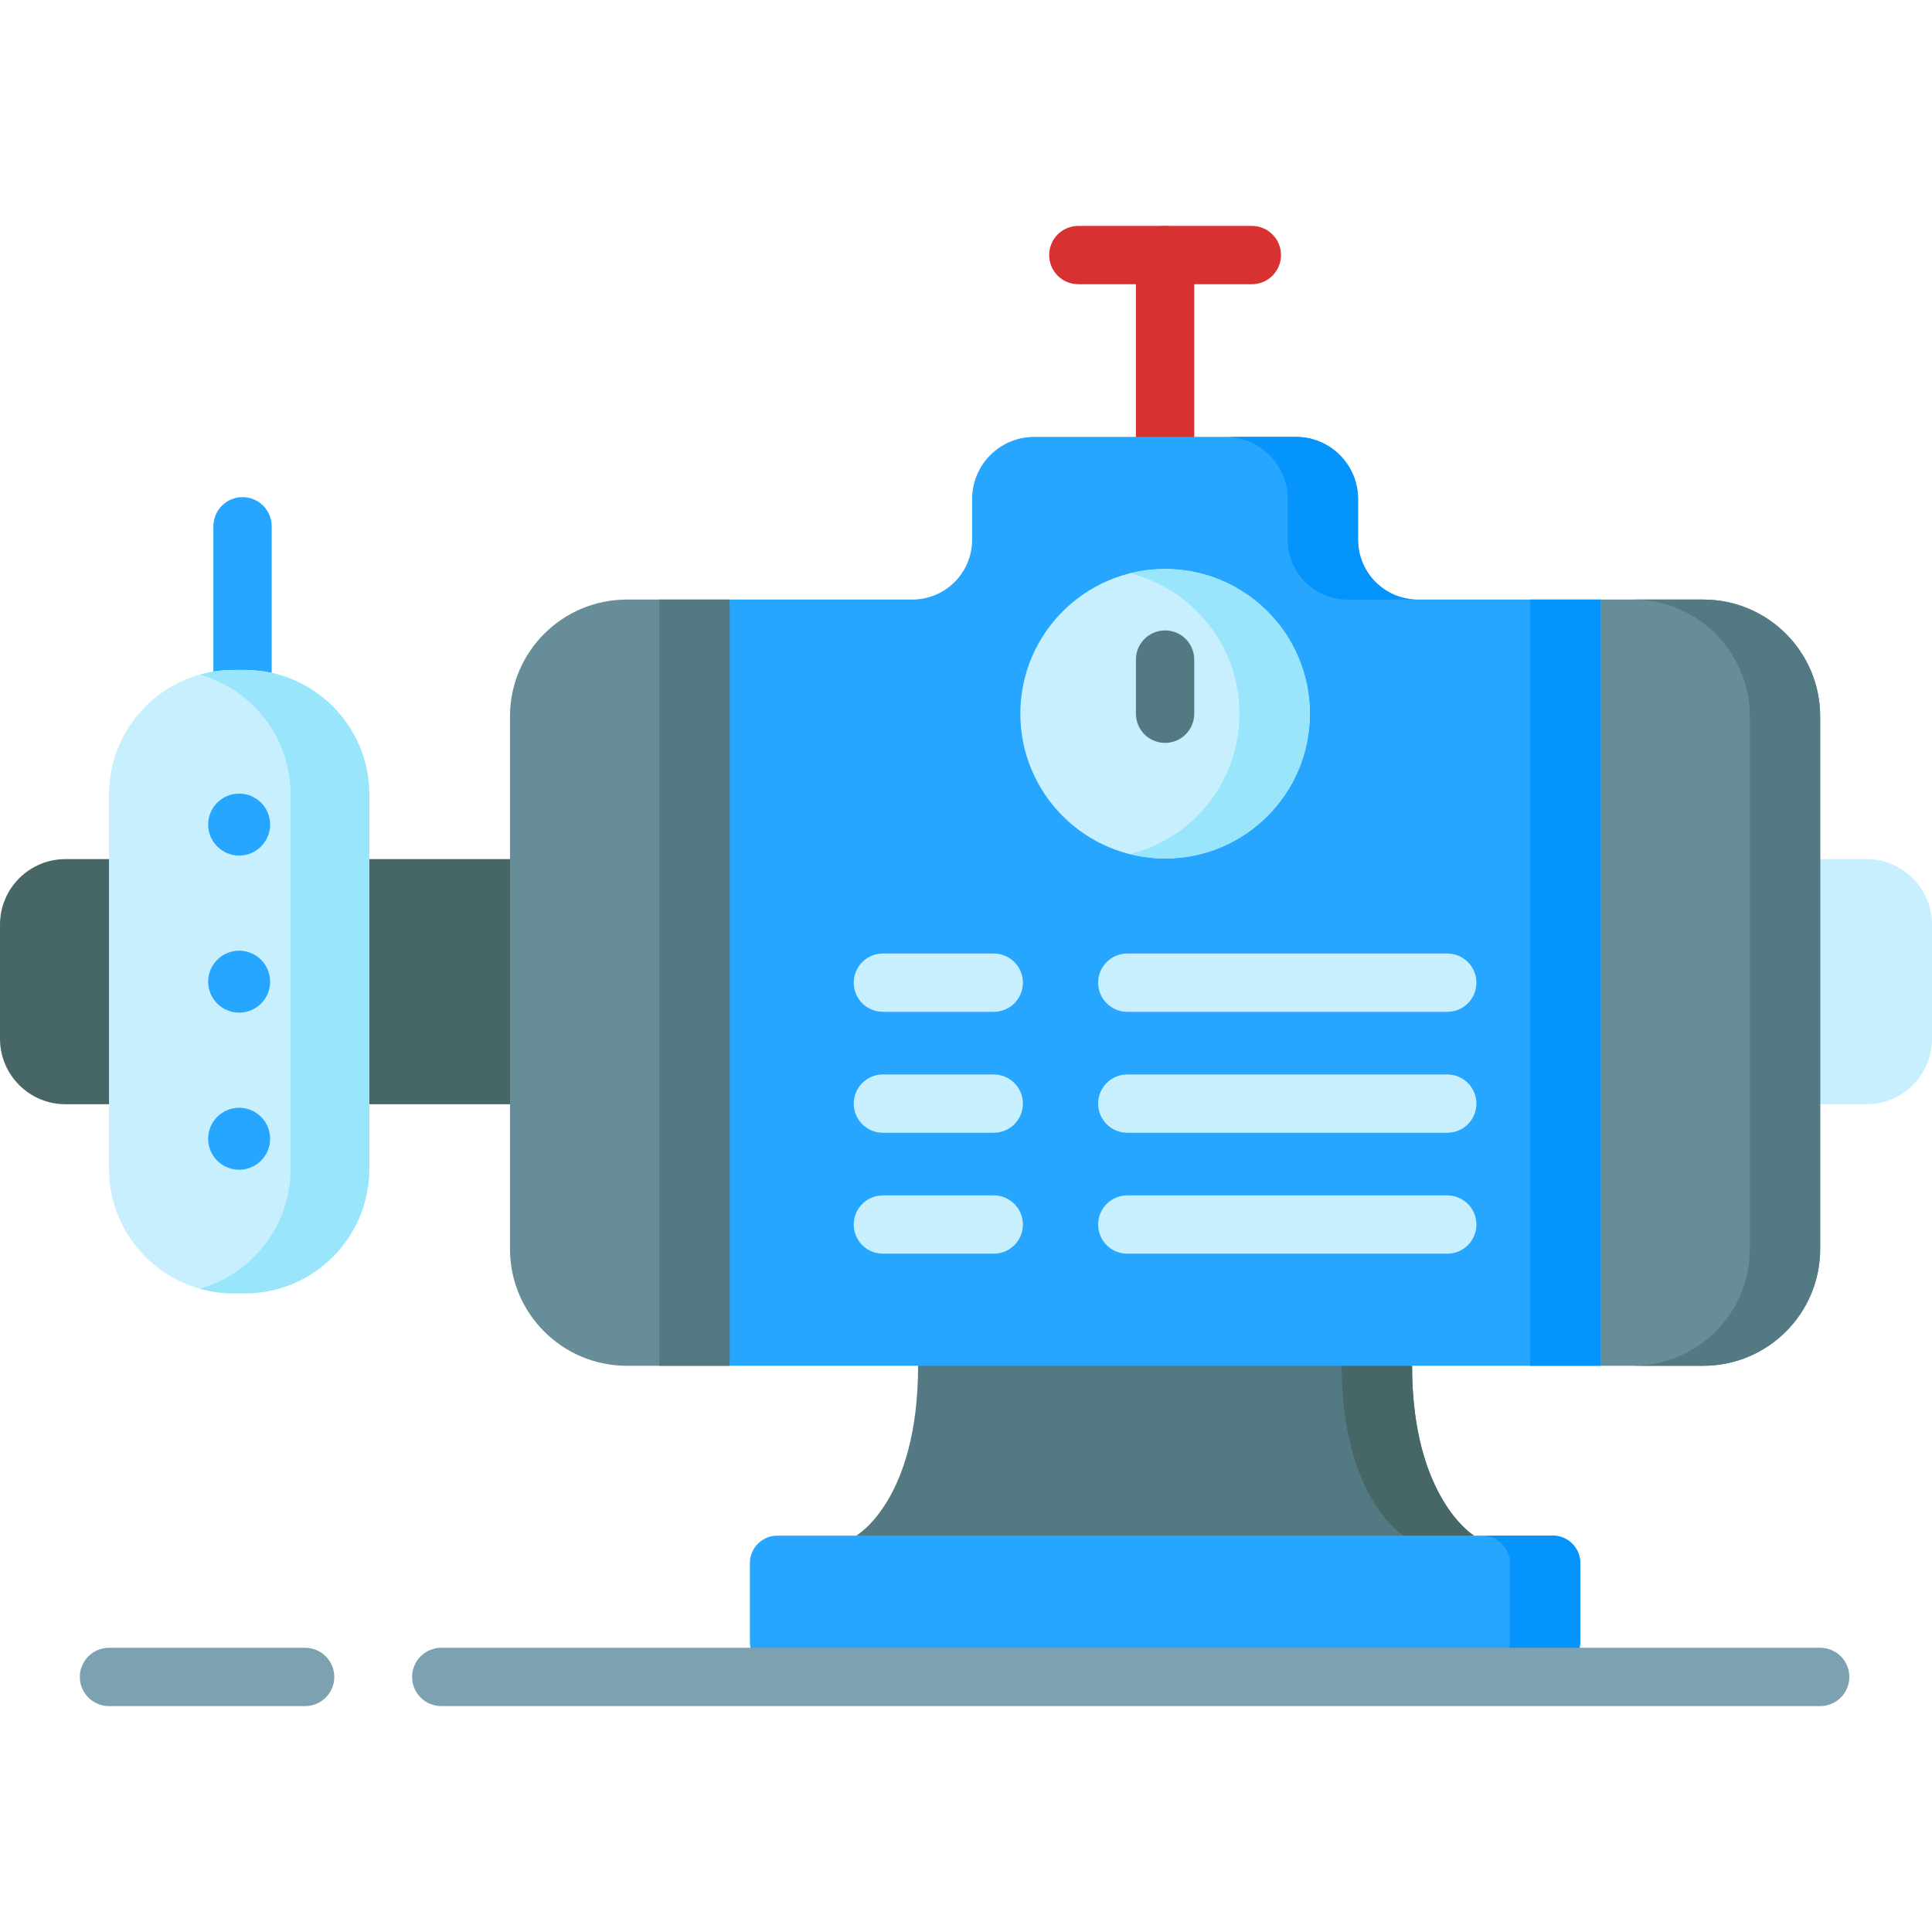 <svg id="Capa_1" enable-background="new 0 0 497 497" height="512" viewBox="0 0 497 497" width="512" xmlns="http://www.w3.org/2000/svg"><g><g><path d="m62.394 187.841c-4.142 0-7.5-3.357-7.5-7.5v-44.955c0-4.143 3.358-7.5 7.5-7.5s7.5 3.357 7.5 7.5v44.955c0 4.142-3.358 7.5-7.5 7.5z" fill="#26a6fe"/></g><g><path d="m322.035 73.113h-44.645c-4.142 0-7.5-3.357-7.5-7.5s3.358-7.5 7.5-7.5h44.645c4.142 0 7.5 3.357 7.5 7.5s-3.358 7.5-7.5 7.5z" fill="#d83131"/></g><g><path d="m299.712 128.888c-4.142 0-7.5-3.357-7.5-7.5v-55.775c0-4.143 3.358-7.5 7.5-7.5s7.5 3.357 7.5 7.5v55.774c0 4.143-3.358 7.501-7.5 7.501z" fill="#d83131"/></g><path d="m363.249 351.344-62.368-8.717-64.706 8.717c0 34.73-15.922 43.692-15.922 43.692l80.628 7.213 78.29-7.213c0 .001-15.922-9.61-15.922-43.692z" fill="#537983"/><path d="m363.249 351.344h-18.096c0 34.082 15.922 43.692 15.922 43.692h18.096c0 .001-15.922-9.61-15.922-43.692z" fill="#476666"/><path d="m159.446 284.059h-142.597c-9.305 0-16.849-7.544-16.849-16.85v-29.358c0-9.306 7.544-16.849 16.849-16.849h142.597z" fill="#476666"/><path d="m445.513 284.059h34.638c9.306 0 16.849-7.544 16.849-16.849v-29.358c0-9.306-7.544-16.849-16.849-16.849h-34.638z" fill="#c8effe"/><path d="m349.352 138.851v-10.477c0-8.828-7.157-15.985-15.985-15.985h-67.309c-8.828 0-15.985 7.157-15.985 15.985v10.477c0 8.497-6.888 15.384-15.384 15.384h-46.987l-6.009 98.555 6.009 98.554h224.023l8.347-101.215-8.347-95.894h-46.987c-8.498 0-15.386-6.888-15.386-15.384z" fill="#26a6fe"/><g fill="#0593fc"><path d="m331.256 128.373v10.477c0 8.497 6.888 15.384 15.384 15.384h18.096c-8.497 0-15.384-6.888-15.384-15.384v-10.477c0-8.828-7.157-15.985-15.985-15.985h-18.096c8.829 0 15.985 7.157 15.985 15.985z"/><path d="m393.628 154.235h18.096v197.11h-18.096z"/></g><path d="m161.259 351.345h26.442v-197.11h-26.442c-16.606 0-30.068 13.462-30.068 30.068v136.973c0 16.606 13.462 30.069 30.068 30.069z" fill="#678d98"/><path d="m169.606 154.235h18.096v197.11h-18.096z" fill="#537983"/><path d="m411.724 351.345h26.442c16.606 0 30.068-13.462 30.068-30.068v-136.974c0-16.606-13.462-30.068-30.068-30.068h-26.442z" fill="#678d98"/><path d="m438.166 154.235h-18.096c16.606 0 30.068 13.462 30.068 30.068v136.973c0 16.606-13.462 30.068-30.068 30.068h18.096c16.606 0 30.068-13.462 30.068-30.068v-136.973c0-16.606-13.462-30.068-30.068-30.068z" fill="#537983"/><circle cx="299.713" cy="183.606" fill="#c8effe" r="37.236"/><path d="m299.713 146.37c-3.121 0-6.151.389-9.048 1.113 16.192 4.043 28.188 18.68 28.188 36.124s-11.997 32.081-28.188 36.124c2.897.723 5.927 1.113 9.048 1.113 20.565 0 37.236-16.671 37.236-37.236 0-20.567-16.671-37.238-37.236-37.238z" fill="#99e6fc"/><path d="m399.458 429.387h-199.491c-3.9 0-7.062-3.162-7.062-7.062v-20.226c0-3.9 3.162-7.062 7.062-7.062h199.491c3.9 0 7.062 3.162 7.062 7.062v20.226c0 3.9-3.162 7.062-7.062 7.062z" fill="#26a6fe"/><path d="m399.458 395.037h-18.096c3.9 0 7.062 3.162 7.062 7.062v20.226c0 3.9-3.162 7.062-7.062 7.062h18.096c3.9 0 7.062-3.162 7.062-7.062v-20.226c0-3.9-3.162-7.062-7.062-7.062z" fill="#0593fc"/><path d="m62.949 332.72h-2.858c-17.701 0-32.051-14.35-32.051-32.051v-96.277c0-17.701 14.35-32.051 32.051-32.051h2.858c17.701 0 32.051 14.35 32.051 32.051v96.277c-.001 17.701-14.35 32.051-32.051 32.051z" fill="#c8effe"/><path d="m62.949 172.341h-2.858c-3.014 0-5.928.425-8.693 1.203 13.475 3.79 23.357 16.161 23.357 30.847v96.278c0 14.687-9.882 27.057-23.357 30.847 2.766.778 5.679 1.203 8.693 1.203h2.858c17.701 0 32.051-14.349 32.051-32.051v-96.278c-.001-17.7-14.35-32.049-32.051-32.049z" fill="#99e6fc"/><g><g><path d="m255.641 260.29h-28.518c-4.142 0-7.5-3.357-7.5-7.5s3.358-7.5 7.5-7.5h28.518c4.142 0 7.5 3.357 7.5 7.5s-3.358 7.5-7.5 7.5z" fill="#c8effe"/></g><g><path d="m372.302 260.29h-82.311c-4.142 0-7.5-3.357-7.5-7.5s3.358-7.5 7.5-7.5h82.311c4.142 0 7.5 3.357 7.5 7.5s-3.358 7.5-7.5 7.5z" fill="#c8effe"/></g><g><path d="m255.641 291.399h-28.518c-4.142 0-7.5-3.357-7.5-7.5s3.358-7.5 7.5-7.5h28.518c4.142 0 7.5 3.357 7.5 7.5s-3.358 7.5-7.5 7.5z" fill="#c8effe"/></g><g><path d="m372.302 291.399h-82.311c-4.142 0-7.5-3.357-7.5-7.5s3.358-7.5 7.5-7.5h82.311c4.142 0 7.5 3.357 7.5 7.5s-3.358 7.5-7.5 7.5z" fill="#c8effe"/></g><g><path d="m255.641 322.509h-28.518c-4.142 0-7.5-3.357-7.5-7.5s3.358-7.5 7.5-7.5h28.518c4.142 0 7.5 3.357 7.5 7.5s-3.358 7.5-7.5 7.5z" fill="#c8effe"/></g><g><path d="m372.302 322.509h-82.311c-4.142 0-7.5-3.357-7.5-7.5s3.358-7.5 7.5-7.5h82.311c4.142 0 7.5 3.357 7.5 7.5s-3.358 7.5-7.5 7.5z" fill="#c8effe"/></g></g><g><path d="m299.712 191.106c-4.142 0-7.5-3.357-7.5-7.5v-13.933c0-4.143 3.358-7.5 7.5-7.5s7.5 3.357 7.5 7.5v13.933c0 4.143-3.358 7.5-7.5 7.5z" fill="#537983"/></g><g fill="#26a6fe"><circle cx="61.52" cy="252.53" r="7.971"/><circle cx="61.52" cy="212.12" r="7.971"/><circle cx="61.52" cy="292.941" r="7.971"/></g><g><path d="m78.491 438.887h-50.451c-4.142 0-7.5-3.357-7.5-7.5s3.358-7.5 7.5-7.5h50.451c4.142 0 7.5 3.357 7.5 7.5s-3.358 7.5-7.5 7.5z" fill="#7ca1b1"/></g><g><path d="m468.234 438.887h-354.719c-4.142 0-7.5-3.357-7.5-7.5s3.358-7.5 7.5-7.5h354.719c4.142 0 7.5 3.357 7.5 7.5s-3.358 7.5-7.5 7.5z" fill="#7ca1b1"/></g></g></svg>